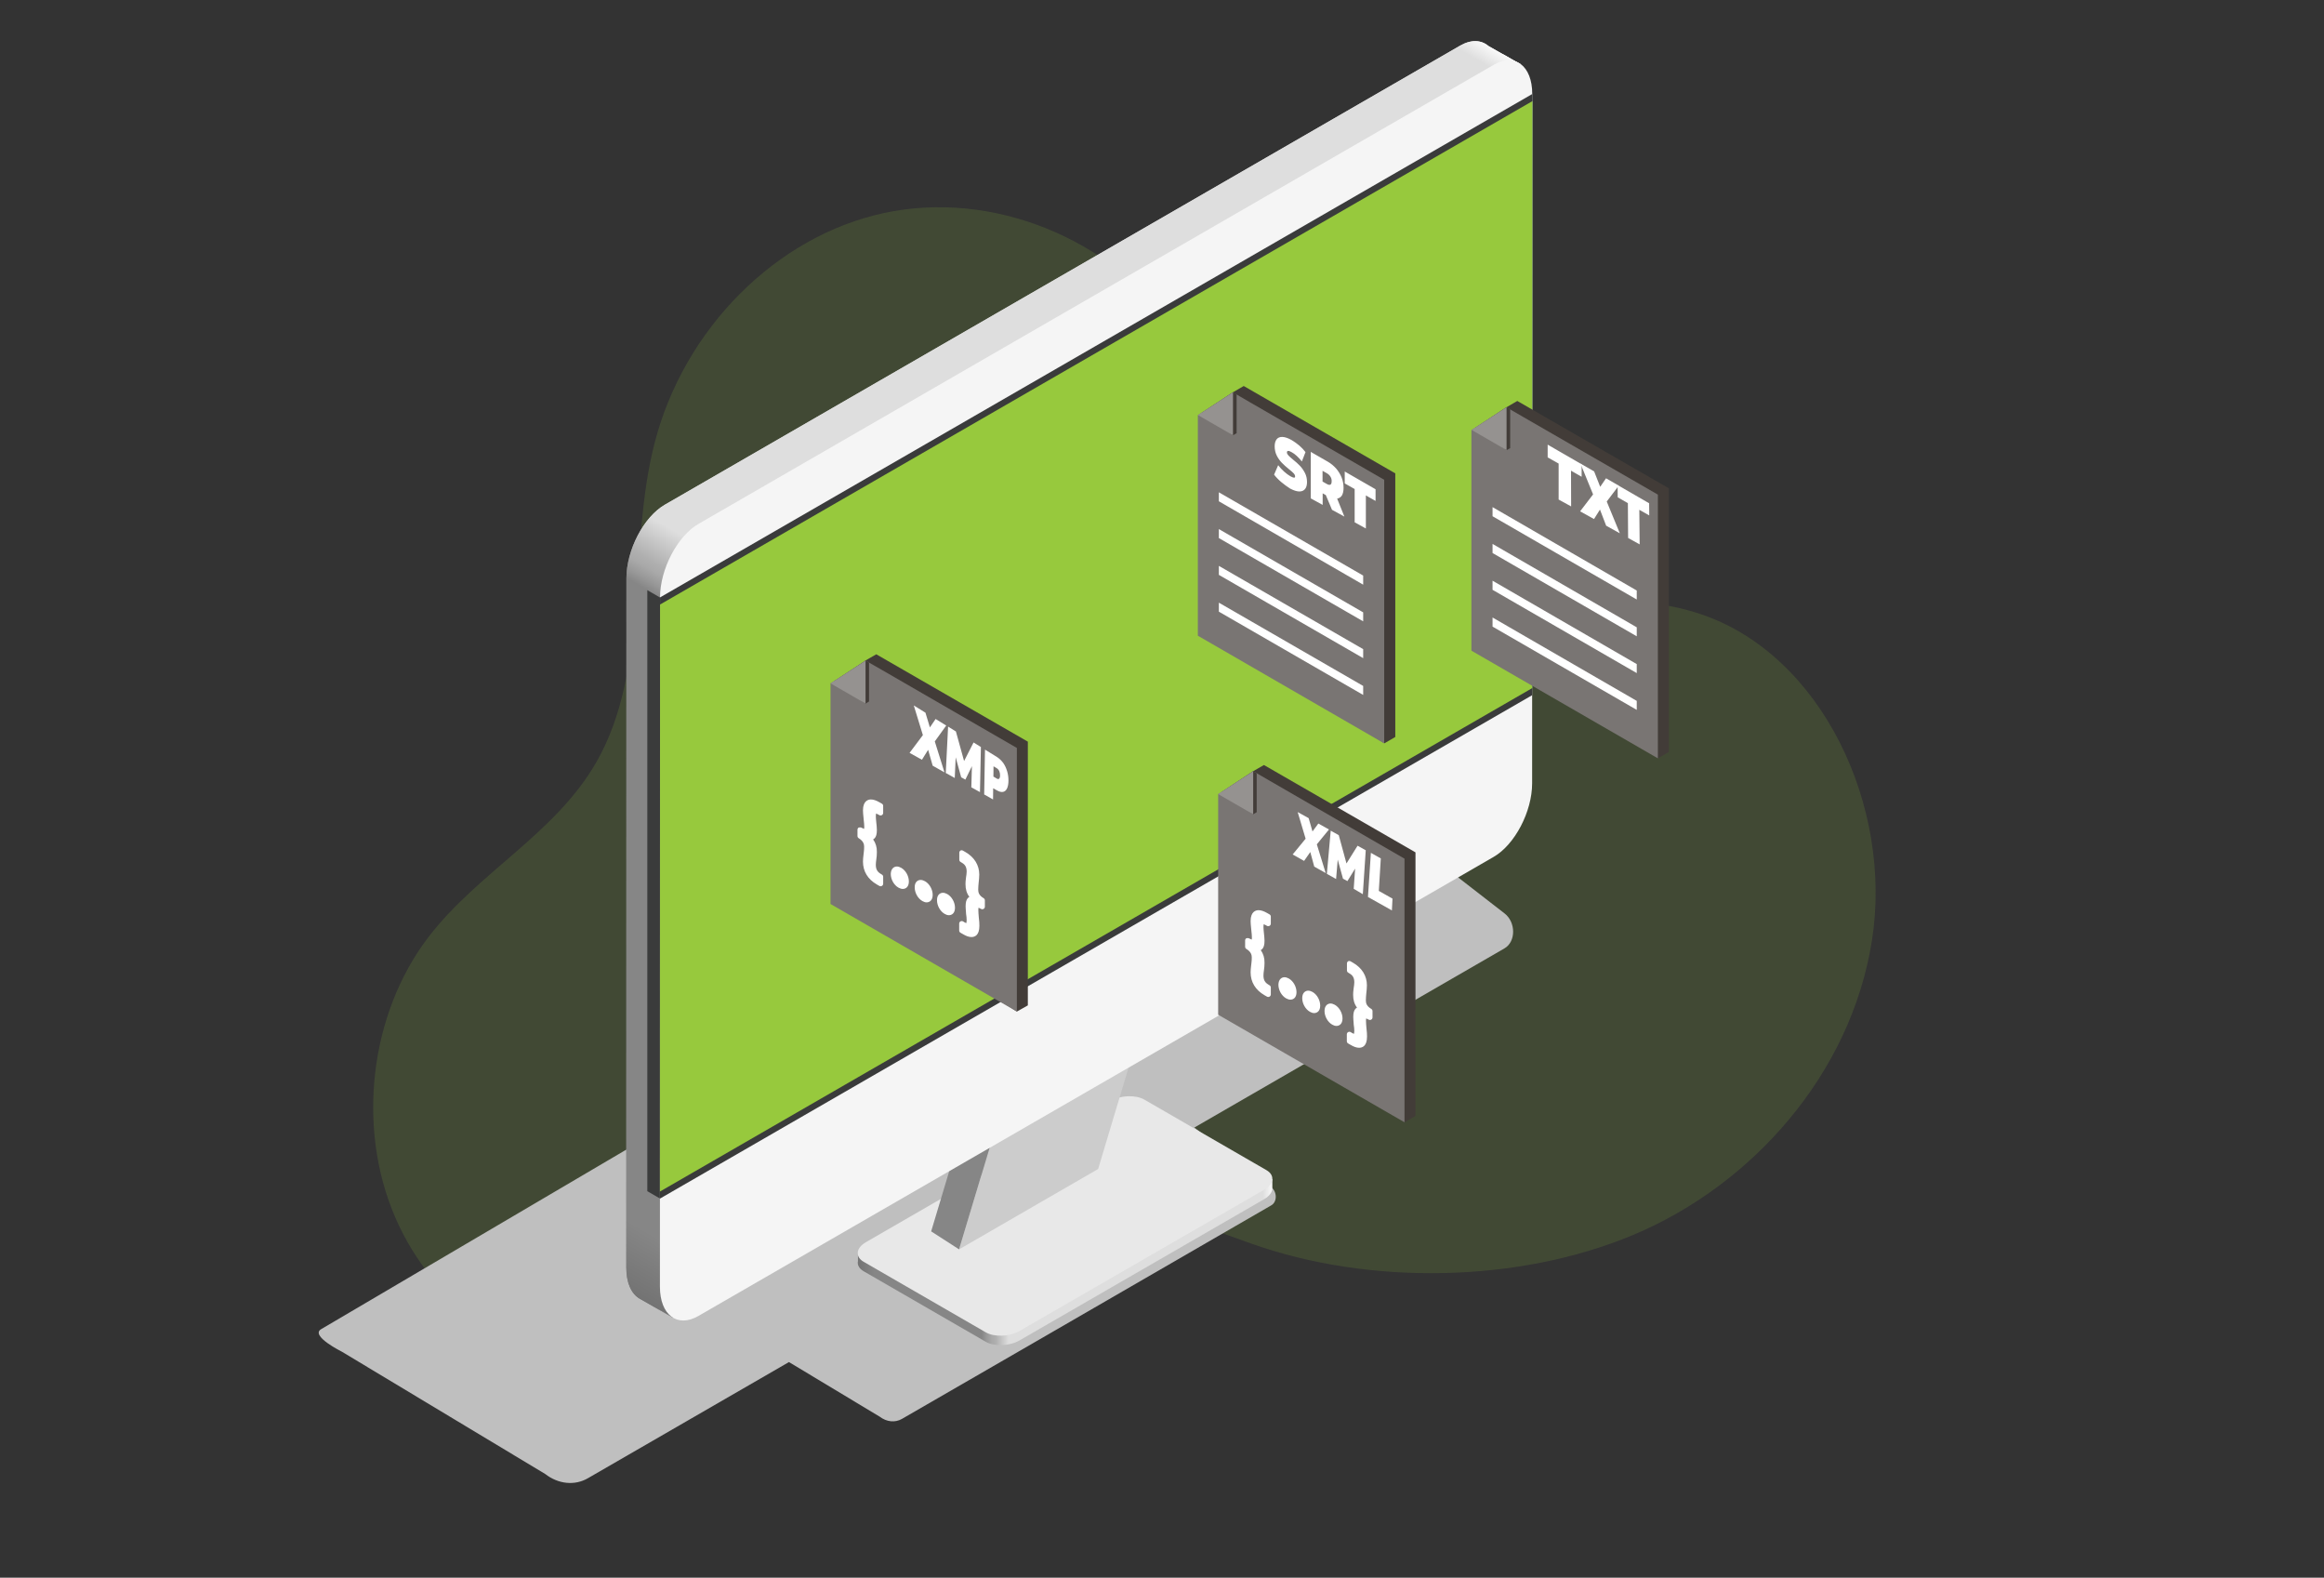 <svg version="1.1" id="Layer_1" xmlns="http://www.w3.org/2000/svg" x="0" y="0" viewBox="0 0 1990.4 1350.8" xml:space="preserve"><rect x="0" y="0" width="1990.4" height="1350.8" fill="#333333" stroke="none"/><style>.st8{fill:#3a3b3b}.st14{fill:#423c38}.st15{fill:#797573}.st16{fill:#959290}.st17{fill:#fff}</style><path d="M1398.6 1057.4c101-42.2 186.4-136.9 204.6-252 18.2-115.2-43.1-244.7-146.4-279.5-102.4-34.5-225.5 21.3-315.3-42.1-64.3-45.4-85.8-135.1-133-200.5-57.9-80.1-159.1-120.7-251.4-100.9s-171.4 99.1-196.5 197.1c-23.1 90.1-4.3 193.4-49.8 273-35.3 61.6-101.6 94.4-144.2 150.3-49.8 65.4-61.3 162.2-28.3 239 32.9 76.9 108.6 130.1 187.1 131.5 99.2 1.8 184.4-69.8 273.4-117.1 106.7-56.7 170.5-27.9 272.7 8.5 100.8 35.9 228.4 34 327.1-7.3z" opacity=".15" fill="#97c93d"/><path d="M1288.5 782l-157.8-122.3c-11.4-8.8-54.1 6.9-65.4 13.5L275.1 1138c-9.9 5.7 18 19.5 18 19.5L466.9 1262c11.3 8.8 25.4 10.2 36.7 3.6l172.1-99.4 77.8 46.8c5.9 4.5 13.1 5.2 18.9 1.9l118.1-68.2 198.3-114.7c5.1-2.9 5.1-11.5 0-15.5l-65.9-51.1L1288.5 812c9.9-5.7 9.9-22.4 0-30z" fill="#bfbfbf"/><linearGradient id="SVGID_1_" gradientUnits="userSpaceOnUse" x1="619.319" y1="565.95" x2="974.379" y2="565.95" gradientTransform="rotate(180 854.51 810)"><stop offset="0" stop-color="#f9f9f9"/><stop offset=".023" stop-color="#dedede"/><stop offset=".636" stop-color="#dedede"/><stop offset=".667" stop-color="#afafaf"/><stop offset=".677" stop-color="#a9a9a9"/><stop offset=".69" stop-color="#989898"/><stop offset=".701" stop-color="#868686"/><stop offset=".96" stop-color="#868686"/><stop offset="1" stop-color="#737373"/></linearGradient><path d="M734.8 1079.7v-7.4l16.6 1.2 5.8-1.1L951 960.5c8.6-5 21.7-5.5 29.1-1.2l92.5 53.4 17.1-3.2v7.8c0 3.3-2.4 6.8-7.1 9.5l-209.3 120.8c-8.6 5-21.7 5.5-29.1 1.2l-104.6-60.4c-3.9-2.3-5.5-5.5-4.8-8.7z" fill="url(#SVGID_1_)"/><path d="M980.1 941.5l104.6 60.4c7.4 4.3 6.5 11.9-2.1 16.8l-209.3 120.8c-8.6 5-21.7 5.5-29.1 1.2l-104.6-60.4c-7.4-4.3-6.5-11.9 2.1-16.8L951 942.7c8.5-5 21.6-5.5 29.1-1.2z" fill="#e8e8e8"/><path fill="#ccc" d="M940.5 1000.9l-119.1 68.8 41.3-137.3 119-68.8z"/><path fill="#868686" d="M821.4 1069.7l-23.9-15.4L838.7 917l24 15.4z"/><linearGradient id="SVGID_00000054952261034410196740000002115817677359945392_" gradientUnits="userSpaceOnUse" x1="1990.06" y1="-2179.433" x2="3282.706" y2="-2179.433" gradientTransform="rotate(-59.987 4154.479 695.777)"><stop offset="0" stop-color="#737373"/><stop offset=".041" stop-color="#868686"/><stop offset=".425" stop-color="#868686"/><stop offset=".428" stop-color="#989898"/><stop offset=".432" stop-color="#a9a9a9"/><stop offset=".436" stop-color="#afafaf"/><stop offset=".445" stop-color="#dedede"/><stop offset=".988" stop-color="#dedede"/><stop offset="1" stop-color="#f9f9f9"/></linearGradient><path d="M1274.8 39.4l27.5 15.6-22.8 33.6-4.8 13.6-.1 546.7c0 24.2-14.9 52.6-33 63l-651.4 375.9-14.1 40.2-28.3-16.1c-7-4.1-11.4-13.4-11.4-26.6l.1-590.2c0-24.2 14.9-52.6 33-63l681-393c9.6-5.5 18.2-4.9 24.3.3z" fill="url(#SVGID_00000054952261034410196740000002115817677359945392_)"/><linearGradient id="SVGID_00000152225570395371457970000005057446181789959060_" gradientUnits="userSpaceOnUse" x1="1990.122" y1="-2168.884" x2="3282.577" y2="-2168.884" gradientTransform="rotate(-59.987 4154.479 695.777)"><stop offset="0" stop-color="#b3b3b3"/><stop offset=".041" stop-color="#bdbdbd"/><stop offset=".619" stop-color="#bdbdbd"/><stop offset=".621" stop-color="#bebebe"/><stop offset=".647" stop-color="#cfcfcf"/><stop offset=".666" stop-color="#d5d5d5"/><stop offset=".707" stop-color="#f0f0f0"/><stop offset=".977" stop-color="#f0f0f0"/><stop offset="1" stop-color="#fff"/></linearGradient><path d="M554.9 1095.8l.1-590.2c0-24.2 14.9-52.6 33-63l681-393c7-4.1 13.5-4.8 18.9-2.8l4.9 2.8c.1.1.3.2.4.3l8.9 5.1-22.8 33.6-4.8 13.6-.1 546.7c0 24.2-14.9 52.6-33 63L590 1087.8l-14.1 40.2-9.8-5.6c-6.8-4.1-11.2-13.4-11.2-26.6z" fill="url(#SVGID_00000152225570395371457970000005057446181789959060_)"/><path class="st8" d="M554.4 1019.9V505.3l10.9 6.3v514.6z"/><path class="st8" d="M565.3 1026.2c0-.7-.1-1.3-.1-2l.1-512.7 747-431-.1 512.7c0 .7-.1 1.4-.1 2.1l-746.8 430.9z"/><path fill="#90cbd3" d="M565.2 1020.2l.1-502.6 747.1-431-.2 502.6z"/><path fill="#4eacb9" d="M557.2 1015.6l.2-502.6 7.9 4.6-.1 502.6z"/><linearGradient id="SVGID_00000151513084656077228810000016492852482976894140_" gradientUnits="userSpaceOnUse" x1="1990.06" y1="-2179.433" x2="3282.706" y2="-2179.433" gradientTransform="rotate(-59.987 4154.479 695.777)"><stop offset="0" stop-color="#737373"/><stop offset=".041" stop-color="#868686"/><stop offset=".409" stop-color="#868686"/><stop offset=".415" stop-color="#989898"/><stop offset=".422" stop-color="#a9a9a9"/><stop offset=".427" stop-color="#afafaf"/><stop offset=".452" stop-color="#dedede"/><stop offset=".988" stop-color="#dedede"/><stop offset="1" stop-color="#f9f9f9"/></linearGradient><path d="M1274.8 39.4l27.5 15.6-22.8 33.6-4.8 13.6-.1 546.7c0 24.2-14.9 52.6-33 63l-651.4 375.9-14.1 40.2-28.3-16.1c-7-4.1-11.4-13.4-11.4-26.6l.1-590.2c0-24.2 14.9-52.6 33-63l681-393c9.6-5.5 18.2-4.9 24.3.3z" fill="url(#SVGID_00000151513084656077228810000016492852482976894140_)"/><path class="st8" d="M554.4 1019.9V505.3l10.9 6.3v514.6z"/><path d="M1279.2 733.7l-681 393c-18.1 10.5-33-.8-33-25l.1-590.2c0-24.2 14.9-52.6 33-63l681-393c18.1-10.5 33 .8 33 25l-.1 590.2c0 24.2-14.8 52.5-33 63z" fill="#f5f5f5"/><path class="st8" d="M565.3 1026.2c0-.7-.1-1.3-.1-2l.1-512.7 747-431-.1 512.7c0 .7-.1 1.4-.1 2.1l-746.8 430.9z"/><path fill="#97c93d" d="M565.2 1020.2l.1-502.6 747.1-431-.2 502.6z"/><path class="st14" d="M1299.5 343.3l129.8 74.8v225.7l-9.3 5.4-150.3-97.6V384.4l20.5-35.7z"/><path class="st15" d="M1304.2 356.8l115.7 66.7v225.8l-159.7-92.2V368.2l30-19.5z"/><path class="st14" d="M1293.4 350.4v33.3l-3.1 1.7-26.9-19 26.9-17.8z"/><path class="st16" d="M1290.3 385.4l-29.9-17.3 29.9-19.5z"/><path class="st17" d="M1401.8 576.3L1278.3 505v-7.8l123.5 71.4zm0 31.5l-123.5-71.3v-7.8l123.5 71.4zm0-94.5L1278.3 442v-7.8l123.5 71.4zm0 31.5l-123.5-71.3v-7.8l123.5 71.4z"/><path class="st14" d="M1065.2 330.5l129.8 74.8V631l-9.3 5.4-150.4-97.5V371.6l20.6-35.7z"/><path class="st15" d="M1069.8 344l115.7 66.8v225.7l-159.6-92.2V355.4l30-19.5z"/><path class="st14" d="M1059.1 337.6v33.3l-3.1 1.8-26.9-19.1 26.9-17.8z"/><path class="st16" d="M1056 372.7l-30-17.3 30-19.6z"/><path class="st17" d="M1167.5 563.5l-123.6-71.3v-7.7l123.6 71.3zm0 31.5l-123.6-71.3V516l123.6 71.3zm0-94.4l-123.6-71.4v-7.7l123.6 71.3zm0 31.4l-123.6-71.3V453l123.6 71.3zm-70.1-119.2c-2.5-2.1-4.6-4.3-6.2-6.4l3.5-8.1c1.5 2 3.2 3.8 5.1 5.5s3.7 3 5.4 4c1.5.8 2.5 1.2 3.1 1.2s.9-.4.9-1.1c0-.8-.4-1.7-1.2-2.6-.8-.9-2.2-2.1-4.1-3.6-2.4-2-4.5-3.8-6.1-5.5s-3.1-3.7-4.3-6.1c-1.2-2.4-1.8-5.1-1.8-8 0-2.6.6-4.6 1.7-6s2.8-2.1 5-2 4.9 1 8 2.8c2.1 1.2 4.2 2.8 6.3 4.5 2.1 1.8 3.9 3.7 5.4 5.7l-3.1 8c-3-3.7-5.9-6.4-8.7-7.9-2.7-1.6-4.1-1.5-4.1.2 0 .8.4 1.6 1.2 2.5.8.9 2.1 2 4 3.6 2.4 1.9 4.4 3.7 6 5.4 1.6 1.7 3 3.7 4.2 6s1.8 4.9 1.8 7.8c0 2.5-.5 4.5-1.6 5.9s-2.7 2.2-4.9 2.2-4.8-.8-8-2.5c-2.5-1.6-5-3.4-7.5-5.5zm38.1 11.1l-2.7-1.5v9.9l-10.2-5.6v-39.8l14.6 8.4c2.8 1.6 5.1 3.6 7.2 5.9 2 2.4 3.6 5 4.7 7.8s1.6 5.8 1.6 8.7c0 2.8-.5 4.9-1.4 6.5-1 1.5-2.3 2.4-4.1 2.7l6.2 15.4-10.6-5.8-5.3-12.6zm4-15.7c-.7-1.2-1.7-2.2-3.1-3l-3.7-2.1v9.2l3.7 2.1c1.4.8 2.4.9 3.1.5s1-1.4 1-2.8c.1-1.4-.3-2.8-1-3.9zm20.7 10.5l-8.5-4.8v-10.2l26.4 15.2v10l-8.3-4.7v28.3l-9.6-5.3v-28.5zm174.7-21.8l-9.4-5.3v-10.9l29.1 16.8v10.7l-9.1-5.2.1 30.6-10.7-5.9v-30.8z"/><path class="st17" d="M1375.6 450.1l-5.3-13.8-5.1 8.1-11.9-6.6 11.1-14.5-10.8-26.4 11.7 6.7 5.2 13.2 5-7.3 10.9 6.3-10.3 13.6 11.2 27.2-11.7-6.5z"/><path class="st17" d="M1394.2 430.8l-8.7-5-.1-10.5 27 15.6.1 10.4-8.5-4.8.3 29.6-9.9-5.5-.2-29.8z"/><path class="st14" d="M750.5 560.2L880.3 635v225.8l-9.4 5.3-150.3-97.5V601.3l20.5-35.7z"/><path class="st15" d="M755.3 573.6l115.6 66.8v225.7L711.3 774V585.1l30-19.5z"/><path class="st14" d="M744.3 567.3v33.3l-3 1.8-26.9-19.1 26.9-17.7z"/><path class="st16" d="M741.3 602.4l-30-17.3 30-19.5z"/><path class="st17" d="M824.7 728.3l2.1 1.2c7.7 4.4 11.9 11.3 11.9 19.3 0 2.5-.3 4.8-.5 6.7-.2 2.1-.4 4.1-.4 6.2 0 2.4.6 4.9 4.6 7.3.7.4 1.1 1.1 1.1 1.9v5.4c0 .8-.4 1.5-1.1 1.9-.7.4-1.5.4-2.2 0-1.4-.8-2.1-.9-2.1-1 0 0-.2.4-.2 1.7 0 2 .2 4.2.4 6.6.4 3 .5 5.3.5 7.2 0 8.4-4.2 9.6-6.8 9.6-2.1 0-4.5-.8-7.3-2.5l-2.1-1.2c-.7-.4-1.1-1.1-1.1-1.9v-5.9c0-.8.4-1.5 1.1-1.9.7-.4 1.5-.4 2.2 0l1.3.8c.9.5 1.4.6 1.4.7.1-.1.4-.7.4-2.5 0-1.7-.2-3.6-.5-5.4l-.1-1.7c-.1-1.5-.3-3.1-.3-4.8 0-3.5.6-5.7 2-7.2.3-.3.7-.6 1.2-.9-2.3-3.1-3.3-6.6-3.3-10.9 0-1.6.1-3 .3-4.4l.2-1.7c.2-1.4.5-3 .5-4.6 0-3.7-1.2-5.9-3.9-7.5l-1.3-.8c-.7-.4-1.1-1.1-1.1-1.9v-6c0-.8.4-1.5 1.1-1.9.4-.3 1.3-.3 2 .1zm-17.1 36.1c1.2 0 2.4.4 3.7 1.1 3.9 2.2 6.6 7.1 6.6 11.7 0 4.8-2.8 6.4-5.2 6.4-1.2 0-2.4-.4-3.6-1.1-3.9-2.2-6.6-7.1-6.6-11.7-.1-4.7 2.7-6.4 5.1-6.4zm-19.1-11c1.2 0 2.4.4 3.7 1.1 3.9 2.2 6.6 7.1 6.6 11.7 0 4.8-2.8 6.4-5.2 6.4-1.2 0-2.4-.4-3.6-1.1-3.9-2.2-6.6-7.1-6.6-11.7-.1-4.7 2.7-6.4 5.1-6.4zm-20.4-11.5c1.2 0 2.4.4 3.7 1.1 3.9 2.2 6.6 7.1 6.6 11.7 0 4.8-2.8 6.4-5.2 6.4-1.2 0-2.4-.4-3.7-1.1-3.9-2.2-6.6-7.1-6.6-11.7.1-4.7 2.9-6.4 5.2-6.4zm-30.2-33.2c1.5.8 2.1.9 2.1 1 0 0 .2-.4.2-1.8 0-1.7-.2-3.5-.4-5.3l-.3-3.1c-.2-2-.4-3.9-.4-5.7 0-8.4 4.8-9.3 6.8-9.3 2.1 0 4.5.8 7.3 2.4l2.1 1.2c.7.4 1.1 1.1 1.1 1.9v6c0 .8-.4 1.5-1.1 1.9-.7.4-1.5.4-2.2 0l-1.3-.7c-.9-.5-1.4-.6-1.4-.7-.1.2-.3.8-.3 2.4 0 1.5.2 3.2.4 5.3.2 2 .5 4.3.5 6.5 0 3.4-.6 5.7-2 7.1-.3.3-.7.6-1.2.9 2.2 3.1 3.3 6.7 3.2 10.9 0 2.4-.2 4.3-.5 6.4-.2 1.5-.4 2.9-.4 4.4 0 3.7 1.2 5.9 3.9 7.6l1.3.8c.7.4 1.1 1.1 1.1 1.9v5.9c0 .8-.4 1.5-1.1 1.9-.3.2-.7.3-1.1.3-.4 0-.8-.1-1.1-.3l-2.1-1.2c-7.8-4.5-11.9-11.3-11.9-19.6 0-1.8.2-3.6.4-5.4l.3-2.6c.2-1.6.3-3.1.3-4.7 0-2-.5-4.8-4.6-7.3-.7-.4-1.1-1.1-1.1-1.9v-5.4c0-.8.4-1.5 1.1-1.9.9-.1 1.7-.2 2.4.2zm60.9-53.1l-3.9-13.6-5.3 8.5-10.6-5.9 11.4-15.2-7.8-25.4 10 6.2 3.8 12.6 4.9-7.2 9.1 5.6-9.8 13.6 8.3 26.5-10.1-5.7zm33.1 18.5l.5-18.1-5.6 11.5-3.6-2-4.7-17.1-.8 17.7-7.7-4.3 2-39.7 6.7 4.2 7 25.3 8.1-15.9 6.3 3.9-.8 38.6-7.4-4.1zm27.3-20.9c1.4 2 2.5 4.3 3.3 6.9.8 2.6 1.2 5.3 1.2 8.1s-.4 5.1-1.2 6.8-1.9 2.7-3.4 3-3.2-.1-5.3-1.3l-3.2-1.8-.1 9.6-7.6-4.3.7-38.4 10.5 6.5c1.9 1.3 3.6 2.9 5.1 4.9zm-3.5 13.5c.5-.5.8-1.4.8-2.8s-.2-2.6-.7-3.7c-.5-1.1-1.2-1.9-2.2-2.5l-2.7-1.6-.1 8.8 2.7 1.6c.9.6 1.7.7 2.2.2z"/><path class="st14" d="M1082.5 655l129.8 74.8v225.7l-9.4 5.4-150.3-97.5V696.1l20.5-35.7z"/><path class="st15" d="M1087.3 668.4l115.6 66.8v225.7l-159.6-92.1V679.9l30-19.6z"/><path class="st14" d="M1076.3 662.1v33.3l-3 1.8-26.9-19.1 26.9-17.8z"/><path class="st16" d="M1073.3 697.2l-30-17.3 30-19.6z"/><path class="st17" d="M1156.7 823.1l2.1 1.2c7.7 4.4 11.9 11.3 11.9 19.3 0 2.5-.3 4.8-.5 6.7-.2 2.1-.4 4.1-.4 6.2 0 2.4.6 4.9 4.6 7.3.7.4 1.1 1.1 1.1 1.9v5.4c0 .8-.4 1.5-1.1 1.9s-1.5.4-2.2 0c-1.4-.8-2.1-.9-2.1-1 0 0-.2.4-.2 1.7 0 2 .2 4.2.4 6.6.4 3 .5 5.3.5 7.2 0 8.4-4.2 9.6-6.8 9.6-2.1 0-4.5-.8-7.3-2.5l-2.1-1.2c-.7-.4-1.1-1.1-1.1-1.9v-5.9c0-.8.4-1.5 1.1-1.9s1.5-.4 2.2 0l1.3.8c.9.5 1.4.6 1.4.7.1-.1.4-.7.4-2.5 0-1.7-.2-3.6-.5-5.4l-.1-1.7c-.1-1.5-.3-3.1-.3-4.8 0-3.5.6-5.7 2-7.2.3-.3.7-.6 1.2-.9-2.3-3.1-3.3-6.6-3.3-10.9 0-1.6.1-3 .3-4.4l.2-1.7c.2-1.4.5-3 .5-4.6 0-3.7-1.2-5.9-3.9-7.5l-1.3-.8c-.7-.4-1.1-1.1-1.1-1.9v-6c0-.8.4-1.5 1.1-1.9.4-.3 1.3-.3 2 .1zm-17.2 36.1c1.2 0 2.4.4 3.7 1.1 3.9 2.2 6.6 7.1 6.6 11.7 0 4.8-2.8 6.4-5.2 6.4-1.2 0-2.4-.4-3.6-1.1-3.9-2.2-6.6-7.1-6.6-11.7 0-4.7 2.8-6.4 5.1-6.4zm-19.1-11c1.2 0 2.4.4 3.7 1.1 3.9 2.2 6.6 7.1 6.6 11.7 0 4.8-2.8 6.4-5.2 6.4-1.2 0-2.4-.4-3.6-1.1-3.9-2.2-6.6-7.1-6.6-11.7 0-4.7 2.8-6.4 5.1-6.4zm-20.3-11.5c1.2 0 2.4.4 3.7 1.1 3.9 2.2 6.6 7.1 6.6 11.7 0 4.8-2.8 6.4-5.2 6.4-1.2 0-2.4-.4-3.7-1.1-3.9-2.2-6.6-7.1-6.6-11.7.1-4.7 2.9-6.4 5.2-6.4zm-30.2-33.2c1.5.8 2.1.9 2.1 1 0 0 .2-.4.2-1.8 0-1.7-.2-3.5-.4-5.3l-.3-3.1c-.2-2-.4-3.9-.4-5.7 0-8.4 4.8-9.3 6.8-9.3 2.1 0 4.5.8 7.3 2.4l2.1 1.2c.7.4 1.1 1.1 1.1 1.9v6c0 .8-.4 1.5-1.1 1.9s-1.5.4-2.2 0l-1.3-.7c-.9-.5-1.4-.6-1.4-.7-.1.2-.3.8-.3 2.4 0 1.5.2 3.2.4 5.3.2 2 .5 4.3.5 6.5 0 3.4-.6 5.7-2 7.1-.3.3-.7.6-1.2.9 2.2 3.1 3.3 6.7 3.2 10.9 0 2.4-.2 4.3-.5 6.4-.2 1.5-.4 2.9-.4 4.4 0 3.7 1.2 5.9 3.9 7.6l1.3.8c.7.4 1.1 1.1 1.1 1.9v5.9c0 .8-.4 1.5-1.1 1.9-.3.2-.7.3-1.1.3s-.8-.1-1.1-.3l-2.1-1.2c-7.8-4.5-11.9-11.3-11.9-19.6 0-1.8.2-3.6.4-5.4l.3-2.6c.2-1.6.3-3.1.3-4.7 0-2-.5-4.8-4.6-7.3-.7-.4-1.1-1.1-1.1-1.9v-5.4c0-.8.4-1.5 1.1-1.9.8-.2 1.7-.2 2.4.2zm55.7-61.5l-3.4-12.5-5.3 7.6-9.8-5.5 11.1-13.5-6.8-22.8 9.4 5.2 3.3 11.4 5-6.8 9.1 5.1-10.4 12.7 7.6 24.6-9.8-5.5zm33.8 19l1.2-17.3-6.6 10.7-3.8-2.1-4.5-16.3-1.4 16.6-7.9-4.4 3.3-37 6.9 3.9 6.6 24.2 9.5-15.2 7 3.9-2.5 37.6-7.8-4.6zm14.7-30.8l8.5 4.8-1.7 27.8 11.7 6.6-.5 10.1-20.5-11.5 2.5-37.8z"/></svg>